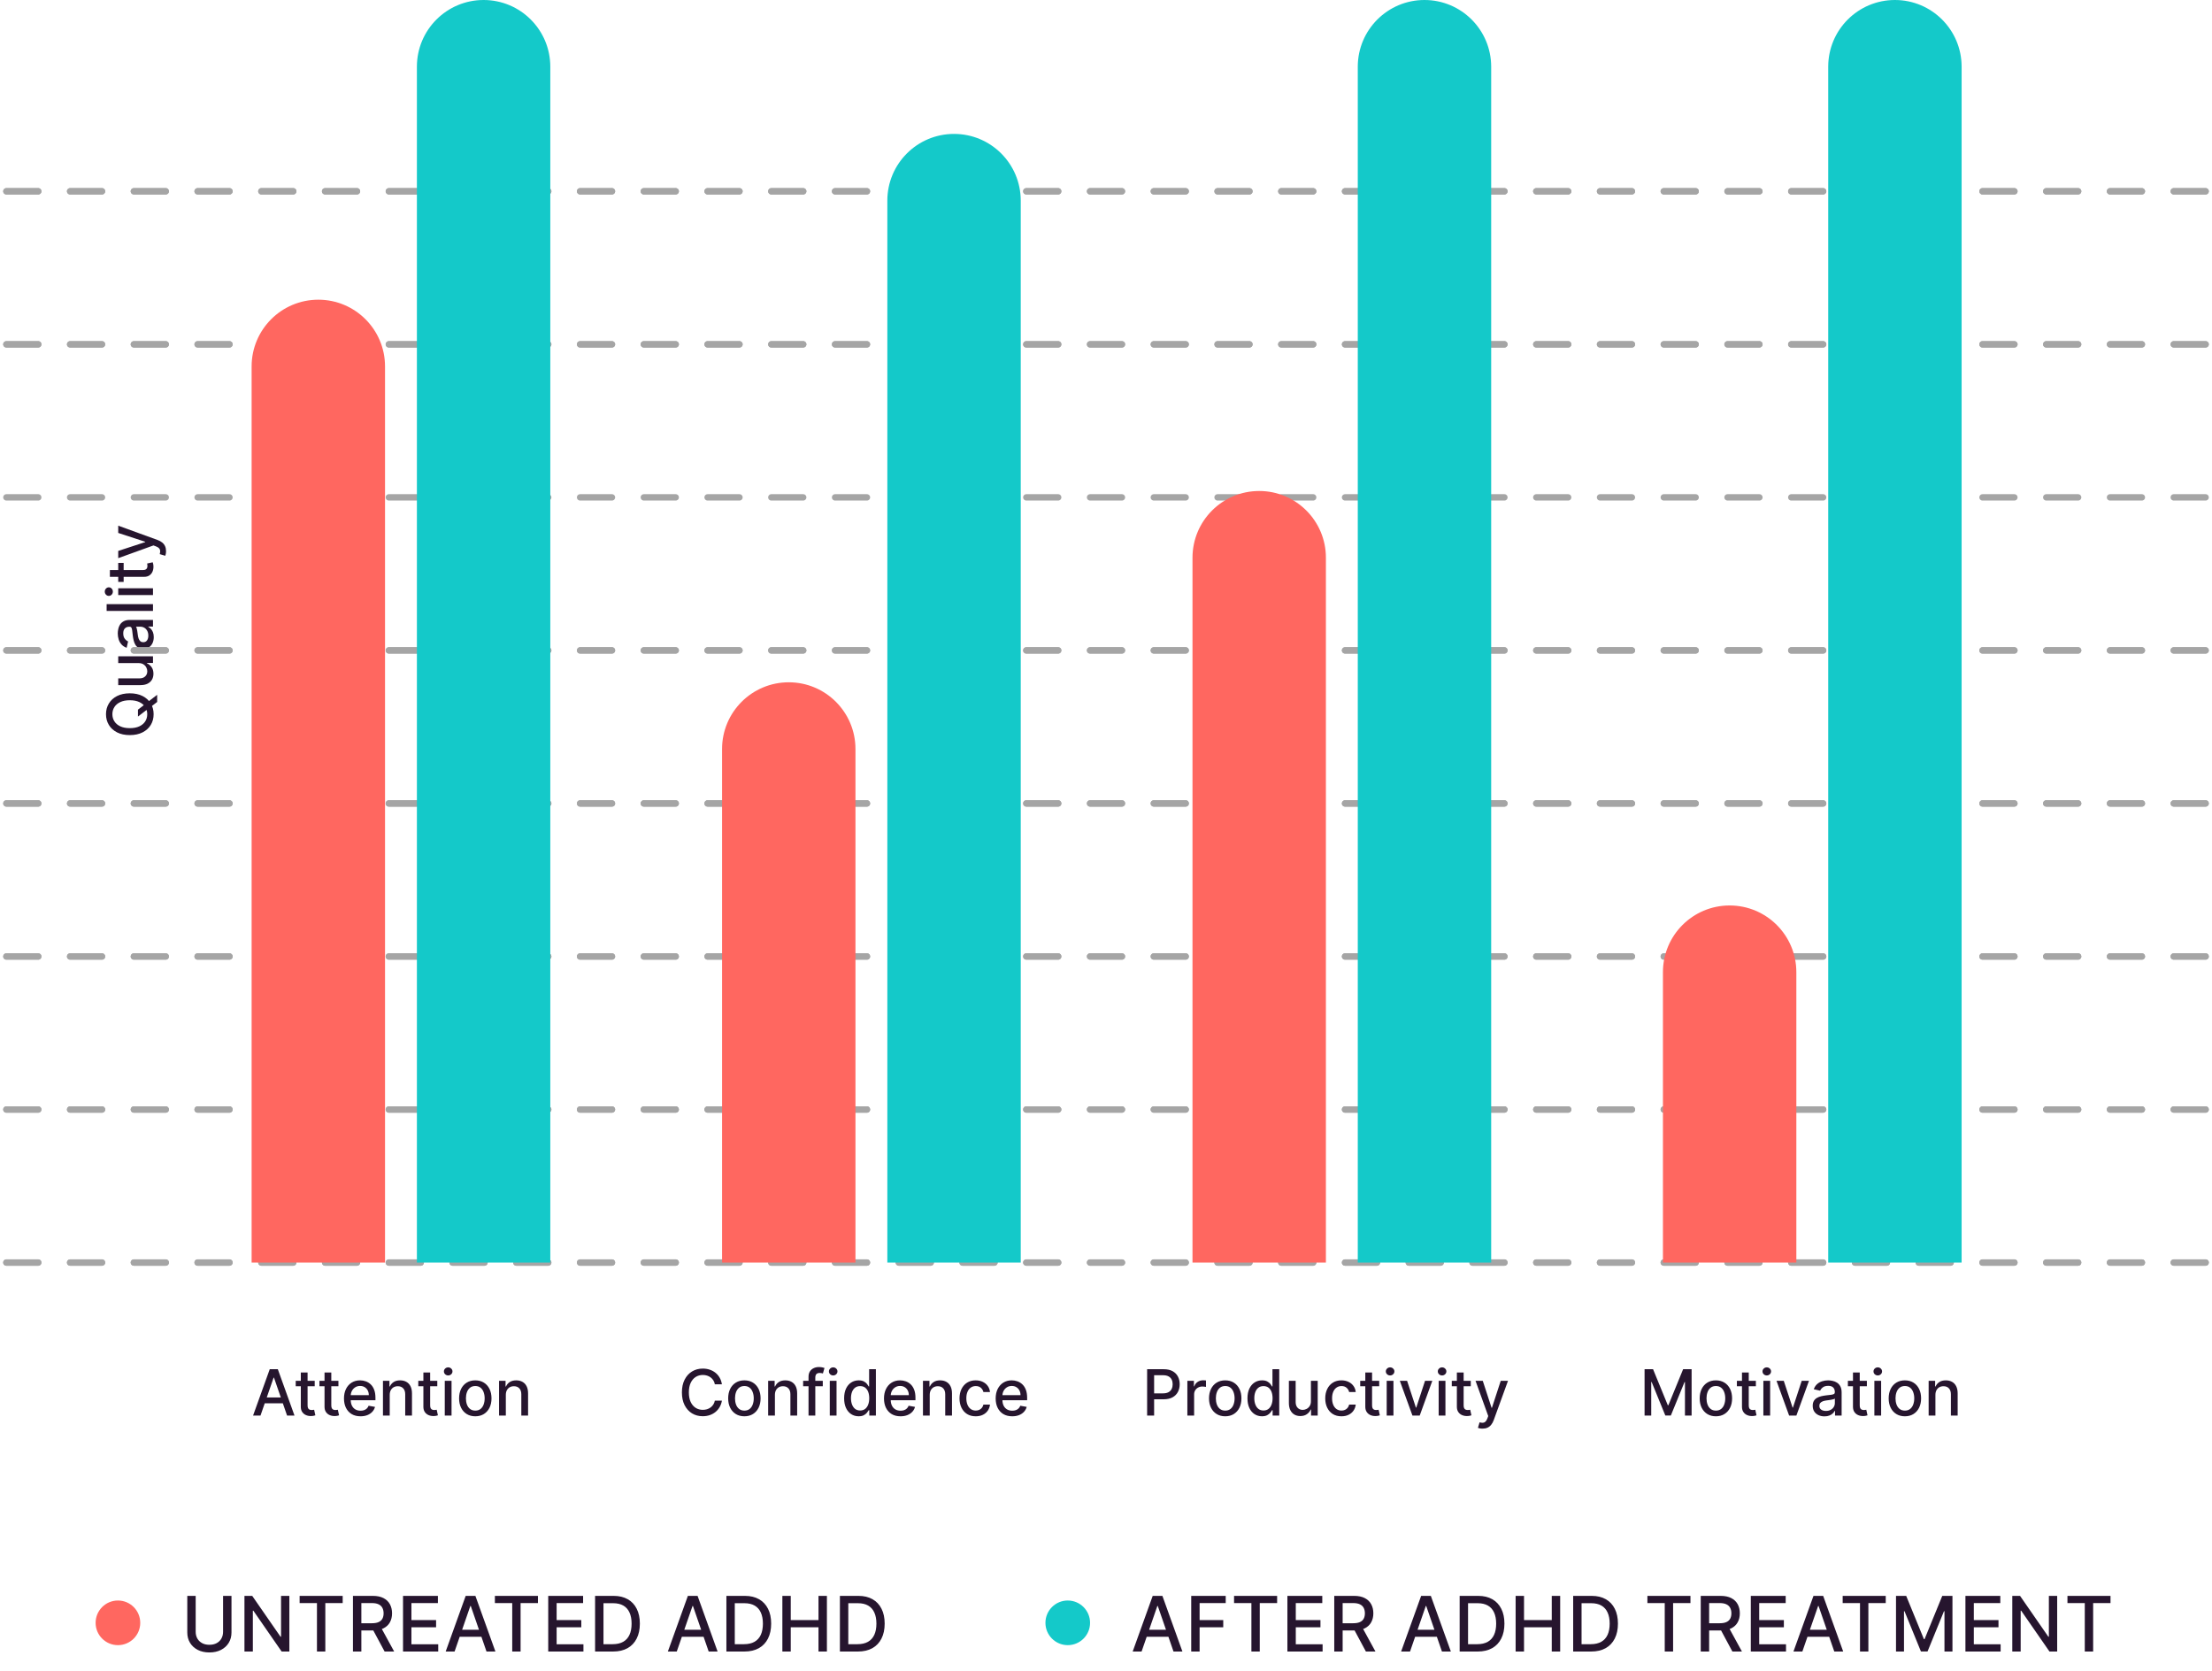 <svg width="347" height="262" viewBox="0 0 347 262" fill="none" xmlns="http://www.w3.org/2000/svg">
<circle cx="18.5" cy="254.5" r="3.5" fill="#FF6760"/>
<path d="M34.993 250.273H36.314V256.013C36.314 256.624 36.17 257.165 35.883 257.636C35.596 258.105 35.193 258.474 34.673 258.744C34.153 259.011 33.544 259.145 32.845 259.145C32.149 259.145 31.541 259.011 31.021 258.744C30.501 258.474 30.098 258.105 29.811 257.636C29.524 257.165 29.381 256.624 29.381 256.013V250.273H30.697V255.906C30.697 256.301 30.784 256.652 30.957 256.959C31.133 257.266 31.382 257.507 31.703 257.683C32.024 257.857 32.405 257.943 32.845 257.943C33.288 257.943 33.67 257.857 33.991 257.683C34.315 257.507 34.562 257.266 34.733 256.959C34.906 256.652 34.993 256.301 34.993 255.906V250.273ZM45.392 250.273V259H44.182L39.746 252.599H39.665V259H38.348V250.273H39.567L44.007 256.682H44.088V250.273H45.392ZM47.003 251.406V250.273H53.757V251.406H51.034V259H49.721V251.406H47.003ZM55.369 259V250.273H58.48C59.156 250.273 59.717 250.389 60.163 250.622C60.612 250.855 60.948 251.178 61.169 251.589C61.391 251.999 61.502 252.472 61.502 253.009C61.502 253.543 61.389 254.013 61.165 254.419C60.943 254.822 60.608 255.136 60.159 255.361C59.713 255.585 59.152 255.697 58.476 255.697H56.119V254.564H58.357C58.783 254.564 59.129 254.503 59.396 254.381C59.666 254.259 59.864 254.081 59.989 253.848C60.114 253.615 60.176 253.335 60.176 253.009C60.176 252.679 60.112 252.393 59.984 252.152C59.859 251.911 59.662 251.726 59.392 251.598C59.125 251.467 58.774 251.402 58.34 251.402H56.686V259H55.369ZM59.678 255.062L61.834 259H60.334L58.22 255.062H59.678ZM63.224 259V250.273H68.695V251.406H64.541V254.065H68.41V255.195H64.541V257.866H68.746V259H63.224ZM71.311 259H69.914L73.054 250.273H74.576L77.716 259H76.319L73.851 251.858H73.783L71.311 259ZM71.546 255.582H76.08V256.69H71.546V255.582ZM77.635 251.406V250.273H84.389V251.406H81.666V259H80.354V251.406H77.635ZM86.002 259V250.273H91.473V251.406H87.319V254.065H91.188V255.195H87.319V257.866H91.525V259H86.002ZM96.177 259H93.352V250.273H96.267C97.122 250.273 97.856 250.447 98.47 250.797C99.084 251.143 99.554 251.642 99.881 252.293C100.21 252.94 100.375 253.717 100.375 254.624C100.375 255.533 100.209 256.314 99.876 256.967C99.547 257.621 99.07 258.124 98.445 258.476C97.82 258.825 97.064 259 96.177 259ZM94.669 257.849H96.105C96.77 257.849 97.322 257.724 97.763 257.474C98.203 257.222 98.533 256.857 98.751 256.379C98.97 255.899 99.079 255.314 99.079 254.624C99.079 253.939 98.97 253.358 98.751 252.881C98.535 252.403 98.213 252.041 97.784 251.794C97.355 251.547 96.822 251.423 96.186 251.423H94.669V257.849ZM106.165 259H104.768L107.908 250.273H109.43L112.57 259H111.173L108.705 251.858H108.637L106.165 259ZM106.4 255.582H110.934V256.69H106.4V255.582ZM116.776 259H113.951V250.273H116.865C117.72 250.273 118.455 250.447 119.068 250.797C119.682 251.143 120.152 251.642 120.479 252.293C120.808 252.94 120.973 253.717 120.973 254.624C120.973 255.533 120.807 256.314 120.475 256.967C120.145 257.621 119.668 258.124 119.043 258.476C118.418 258.825 117.662 259 116.776 259ZM115.267 257.849H116.703C117.368 257.849 117.921 257.724 118.361 257.474C118.801 257.222 119.131 256.857 119.35 256.379C119.568 255.899 119.678 255.314 119.678 254.624C119.678 253.939 119.568 253.358 119.35 252.881C119.134 252.403 118.811 252.041 118.382 251.794C117.953 251.547 117.421 251.423 116.784 251.423H115.267V257.849ZM122.731 259V250.273H124.047V254.065H128.398V250.273H129.719V259H128.398V255.195H124.047V259H122.731ZM134.582 259H131.757V250.273H134.672C135.527 250.273 136.261 250.447 136.875 250.797C137.488 251.143 137.959 251.642 138.285 252.293C138.615 252.94 138.78 253.717 138.78 254.624C138.78 255.533 138.613 256.314 138.281 256.967C137.952 257.621 137.474 258.124 136.849 258.476C136.224 258.825 135.469 259 134.582 259ZM133.074 257.849H134.51C135.175 257.849 135.727 257.724 136.167 257.474C136.608 257.222 136.937 256.857 137.156 256.379C137.375 255.899 137.484 255.314 137.484 254.624C137.484 253.939 137.375 253.358 137.156 252.881C136.94 252.403 136.618 252.041 136.189 251.794C135.76 251.547 135.227 251.423 134.591 251.423H133.074V257.849Z" fill="#26152E"/>
<circle cx="167.5" cy="254.5" r="3.5" fill="#14C9C9"/>
<path d="M179.083 259H177.686L180.826 250.273H182.348L185.488 259H184.09L181.623 251.858H181.555L179.083 259ZM179.318 255.582H183.852V256.69H179.318V255.582ZM186.868 259V250.273H192.28V251.406H188.185V254.065H191.893V255.195H188.185V259H186.868ZM193.589 251.406V250.273H200.344V251.406H197.621V259H196.308V251.406H193.589ZM201.956 259V250.273H207.428V251.406H203.273V254.065H207.142V255.195H203.273V257.866H207.479V259H201.956ZM209.307 259V250.273H212.417C213.094 250.273 213.655 250.389 214.101 250.622C214.55 250.855 214.885 251.178 215.106 251.589C215.328 251.999 215.439 252.472 215.439 253.009C215.439 253.543 215.327 254.013 215.102 254.419C214.88 254.822 214.545 255.136 214.096 255.361C213.65 255.585 213.089 255.697 212.413 255.697H210.057V254.564H212.294C212.72 254.564 213.067 254.503 213.334 254.381C213.603 254.259 213.801 254.081 213.926 253.848C214.051 253.615 214.113 253.335 214.113 253.009C214.113 252.679 214.05 252.393 213.922 252.152C213.797 251.911 213.599 251.726 213.329 251.598C213.062 251.467 212.711 251.402 212.277 251.402H210.623V259H209.307ZM213.615 255.062L215.771 259H214.271L212.157 255.062H213.615ZM221.194 259H219.796L222.937 250.273H224.458L227.599 259H226.201L223.734 251.858H223.666L221.194 259ZM221.428 255.582H225.962V256.69H221.428V255.582ZM231.804 259H228.979V250.273H231.894C232.749 250.273 233.483 250.447 234.097 250.797C234.711 251.143 235.181 251.642 235.508 252.293C235.837 252.94 236.002 253.717 236.002 254.624C236.002 255.533 235.836 256.314 235.503 256.967C235.174 257.621 234.696 258.124 234.071 258.476C233.446 258.825 232.691 259 231.804 259ZM230.296 257.849H231.732C232.397 257.849 232.949 257.724 233.39 257.474C233.83 257.222 234.16 256.857 234.378 256.379C234.597 255.899 234.706 255.314 234.706 254.624C234.706 253.939 234.597 253.358 234.378 252.881C234.162 252.403 233.84 252.041 233.411 251.794C232.982 251.547 232.449 251.423 231.813 251.423H230.296V257.849ZM237.759 259V250.273H239.076V254.065H243.427V250.273H244.748V259H243.427V255.195H239.076V259H237.759ZM249.611 259H246.786V250.273H249.7C250.555 250.273 251.29 250.447 251.903 250.797C252.517 251.143 252.987 251.642 253.314 252.293C253.643 252.94 253.808 253.717 253.808 254.624C253.808 255.533 253.642 256.314 253.31 256.967C252.98 257.621 252.503 258.124 251.878 258.476C251.253 258.825 250.497 259 249.611 259ZM248.102 257.849H249.538C250.203 257.849 250.756 257.724 251.196 257.474C251.636 257.222 251.966 256.857 252.185 256.379C252.403 255.899 252.513 255.314 252.513 254.624C252.513 253.939 252.403 253.358 252.185 252.881C251.969 252.403 251.646 252.041 251.217 251.794C250.788 251.547 250.256 251.423 249.619 251.423H248.102V257.849ZM258.431 251.406V250.273H265.185V251.406H262.462V259H261.15V251.406H258.431ZM266.798 259V250.273H269.909C270.585 250.273 271.146 250.389 271.592 250.622C272.041 250.855 272.376 251.178 272.598 251.589C272.819 251.999 272.93 252.472 272.93 253.009C272.93 253.543 272.818 254.013 272.593 254.419C272.372 254.822 272.037 255.136 271.588 255.361C271.142 255.585 270.581 255.697 269.904 255.697H267.548V254.564H269.785C270.211 254.564 270.558 254.503 270.825 254.381C271.095 254.259 271.292 254.081 271.417 253.848C271.542 253.615 271.605 253.335 271.605 253.009C271.605 252.679 271.541 252.393 271.413 252.152C271.288 251.911 271.09 251.726 270.821 251.598C270.554 251.467 270.203 251.402 269.768 251.402H268.115V259H266.798ZM271.106 255.062L273.262 259H271.762L269.649 255.062H271.106ZM274.652 259V250.273H280.124V251.406H275.969V254.065H279.838V255.195H275.969V257.866H280.175V259H274.652ZM282.74 259H281.342L284.483 250.273H286.004L289.145 259H287.747L285.28 251.858H285.212L282.74 259ZM282.974 255.582H287.508V256.69H282.974V255.582ZM289.063 251.406V250.273H295.818V251.406H293.095V259H291.782V251.406H289.063ZM297.43 250.273H299.028L301.807 257.057H301.909L304.687 250.273H306.285V259H305.032V252.685H304.952L302.378 258.987H301.338L298.764 252.68H298.683V259H297.43V250.273ZM308.32 259V250.273H313.791V251.406H309.636V254.065H313.506V255.195H309.636V257.866H313.842V259H308.32ZM322.714 250.273V259H321.504L317.068 252.599H316.987V259H315.67V250.273H316.889L321.329 256.682H321.41V250.273H322.714ZM324.325 251.406V250.273H331.079V251.406H328.356V259H327.043V251.406H324.325Z" fill="#26152E"/>
<path d="M21.642 112.373L21.642 111.293L22.633 110.533L23.073 110.175L24.653 108.964L24.653 110.086L23.599 110.895L23.215 111.172L21.642 112.373ZM20.364 108.729C21.14 108.729 21.808 108.871 22.366 109.155C22.923 109.439 23.351 109.829 23.652 110.324C23.95 110.816 24.099 111.376 24.099 112.003C24.099 112.633 23.95 113.195 23.652 113.69C23.351 114.183 22.922 114.571 22.363 114.855C21.804 115.139 21.138 115.281 20.364 115.281C19.587 115.281 18.921 115.139 18.364 114.855C17.806 114.571 17.377 114.183 17.079 113.69C16.778 113.195 16.628 112.633 16.628 112.003C16.628 111.376 16.778 110.816 17.079 110.324C17.377 109.829 17.806 109.439 18.364 109.155C18.921 108.871 19.587 108.729 20.364 108.729ZM20.364 109.816C19.772 109.816 19.273 109.912 18.869 110.104C18.461 110.293 18.154 110.553 17.945 110.885C17.735 111.214 17.629 111.587 17.629 112.003C17.629 112.422 17.735 112.796 17.945 113.126C18.154 113.455 18.461 113.715 18.869 113.907C19.273 114.096 19.772 114.191 20.364 114.191C20.956 114.191 21.455 114.096 21.862 113.907C22.267 113.715 22.575 113.455 22.785 113.126C22.994 112.796 23.098 112.422 23.098 112.003C23.098 111.587 22.994 111.214 22.785 110.885C22.575 110.553 22.267 110.293 21.862 110.104C21.455 109.912 20.956 109.816 20.364 109.816ZM21.738 103.991L18.546 103.991L18.546 102.926L24 102.926L24 103.97L23.055 103.97L23.055 104.027C23.347 104.152 23.589 104.353 23.783 104.63C23.975 104.905 24.071 105.247 24.071 105.657C24.071 106.007 23.994 106.317 23.84 106.587C23.684 106.855 23.453 107.065 23.148 107.219C22.842 107.371 22.465 107.446 22.015 107.446L18.546 107.446L18.546 106.385L21.887 106.385C22.259 106.385 22.555 106.282 22.775 106.076C22.995 105.87 23.105 105.602 23.105 105.273C23.105 105.074 23.055 104.877 22.956 104.68C22.857 104.481 22.706 104.317 22.505 104.186C22.304 104.054 22.048 103.989 21.738 103.991ZM24.121 99.912C24.121 100.257 24.057 100.57 23.929 100.849C23.799 101.129 23.611 101.35 23.364 101.513C23.118 101.674 22.816 101.755 22.459 101.755C22.151 101.755 21.898 101.696 21.699 101.577C21.5 101.459 21.343 101.299 21.227 101.098C21.111 100.897 21.023 100.672 20.964 100.423C20.905 100.175 20.86 99.921 20.829 99.663C20.791 99.337 20.76 99.071 20.736 98.868C20.71 98.664 20.669 98.516 20.612 98.424C20.555 98.332 20.463 98.285 20.335 98.285L20.31 98.285C20 98.285 19.76 98.373 19.59 98.548C19.419 98.721 19.334 98.979 19.334 99.322C19.334 99.68 19.413 99.962 19.572 100.167C19.728 100.371 19.902 100.512 20.094 100.59L19.866 101.588C19.535 101.47 19.267 101.297 19.064 101.069C18.858 100.84 18.709 100.576 18.616 100.278C18.522 99.979 18.474 99.665 18.474 99.337C18.474 99.119 18.5 98.888 18.553 98.644C18.602 98.398 18.695 98.168 18.829 97.955C18.965 97.74 19.157 97.563 19.408 97.426C19.657 97.289 19.98 97.22 20.378 97.22L24 97.22L24 98.257L23.254 98.257L23.254 98.299C23.392 98.368 23.526 98.471 23.659 98.609C23.792 98.746 23.902 98.922 23.989 99.138C24.077 99.353 24.121 99.611 24.121 99.912ZM23.268 99.681C23.268 99.387 23.21 99.136 23.095 98.928C22.979 98.717 22.827 98.558 22.64 98.449C22.451 98.337 22.248 98.282 22.033 98.282L21.329 98.282C21.367 98.32 21.403 98.393 21.436 98.502C21.467 98.609 21.494 98.73 21.518 98.868C21.539 99.005 21.559 99.139 21.578 99.269C21.595 99.399 21.609 99.508 21.621 99.596C21.647 99.802 21.691 99.99 21.752 100.16C21.814 100.328 21.902 100.463 22.018 100.565C22.132 100.665 22.284 100.714 22.473 100.714C22.736 100.714 22.935 100.617 23.07 100.423C23.202 100.229 23.268 99.982 23.268 99.681ZM16.727 94.744L24 94.744L24 95.806L16.727 95.806L16.727 94.744ZM24 93.316L18.546 93.316L18.546 92.254L24 92.254L24 93.316ZM17.704 92.779C17.704 92.964 17.642 93.123 17.519 93.255C17.394 93.385 17.245 93.451 17.072 93.451C16.896 93.451 16.747 93.385 16.624 93.255C16.499 93.123 16.436 92.964 16.436 92.779C16.436 92.595 16.499 92.437 16.624 92.307C16.747 92.174 16.896 92.108 17.072 92.108C17.245 92.108 17.394 92.174 17.519 92.307C17.642 92.437 17.704 92.595 17.704 92.779ZM18.546 88.279L19.398 88.279L19.398 91.258L18.546 91.258L18.546 88.279ZM17.239 90.46L17.239 89.398L22.398 89.398C22.604 89.398 22.759 89.367 22.864 89.305C22.965 89.244 23.035 89.165 23.073 89.067C23.109 88.968 23.126 88.86 23.126 88.744C23.126 88.659 23.12 88.585 23.109 88.521C23.097 88.457 23.087 88.407 23.08 88.371L23.957 88.18C23.981 88.241 24.005 88.329 24.028 88.442C24.055 88.556 24.069 88.698 24.071 88.869C24.076 89.148 24.026 89.408 23.922 89.65C23.818 89.891 23.657 90.087 23.439 90.236C23.221 90.385 22.948 90.46 22.619 90.46L17.239 90.46ZM26.046 86.433C26.046 86.592 26.032 86.736 26.006 86.867C25.983 86.997 25.957 87.094 25.928 87.158L25.058 86.902C25.11 86.708 25.133 86.535 25.126 86.384C25.119 86.232 25.062 86.098 24.955 85.982C24.849 85.864 24.675 85.76 24.433 85.67L24.071 85.538L18.546 87.534L18.546 86.398L22.778 85.016L22.778 84.96L18.546 83.578L18.546 82.438L24.728 84.686C25.012 84.79 25.252 84.923 25.449 85.084C25.648 85.245 25.797 85.437 25.896 85.659C25.996 85.882 26.046 86.14 26.046 86.433Z" fill="#26152E"/>
<path d="M1 30H346" stroke="#A5A5A5" stroke-linecap="round" stroke-dasharray="5 5"/>
<path d="M1 54H346" stroke="#A5A5A5" stroke-linecap="round" stroke-dasharray="5 5"/>
<path d="M1 78H346" stroke="#A5A5A5" stroke-linecap="round" stroke-dasharray="5 5"/>
<path d="M1 102H346" stroke="#A5A5A5" stroke-linecap="round" stroke-dasharray="5 5"/>
<path d="M1 126H346" stroke="#A5A5A5" stroke-linecap="round" stroke-dasharray="5 5"/>
<path d="M1 150H346" stroke="#A5A5A5" stroke-linecap="round" stroke-dasharray="5 5"/>
<path d="M1 174H346" stroke="#A5A5A5" stroke-linecap="round" stroke-dasharray="5 5"/>
<path d="M1 198H346" stroke="#A5A5A5" stroke-linecap="round" stroke-dasharray="5 5"/>
<path d="M1 30H346" stroke="#A5A5A5" stroke-linecap="round" stroke-dasharray="5 5"/>
<path d="M1 54H346" stroke="#A5A5A5" stroke-linecap="round" stroke-dasharray="5 5"/>
<path d="M1 102H346" stroke="#A5A5A5" stroke-linecap="round" stroke-dasharray="5 5"/>
<path d="M1 126H346" stroke="#A5A5A5" stroke-linecap="round" stroke-dasharray="5 5"/>
<path d="M1 150H346" stroke="#A5A5A5" stroke-linecap="round" stroke-dasharray="5 5"/>
<path d="M1 174H346" stroke="#A5A5A5" stroke-linecap="round" stroke-dasharray="5 5"/>
<path d="M1 198H346" stroke="#A5A5A5" stroke-linecap="round" stroke-dasharray="5 5"/>
<path d="M39.472 57.464C39.472 51.685 44.157 47 49.935 47C55.715 47 60.399 51.685 60.399 57.464L60.399 198L39.472 198L39.472 57.464Z" fill="#FF6760"/>
<path d="M65.399 10.464C65.399 4.685 70.084 0 75.863 0C81.642 0 86.327 4.685 86.327 10.464L86.327 198L65.399 198L65.399 10.464Z" fill="#14C9C9"/>
<path d="M113.271 117.464C113.271 111.685 117.955 107 123.734 107C129.513 107 134.198 111.685 134.198 117.464L134.198 198L113.271 198L113.271 117.464Z" fill="#FF6760"/>
<path d="M139.198 31.464C139.198 25.685 143.883 21 149.662 21C155.441 21 160.126 25.685 160.126 31.464L160.126 198L139.198 198L139.198 31.464Z" fill="#14C9C9"/>
<path d="M187.069 87.464C187.069 81.685 191.754 77 197.533 77C203.312 77 207.997 81.685 207.997 87.464L207.997 198L187.069 198L187.069 87.464Z" fill="#FF6760"/>
<path d="M212.997 10.464C212.997 4.685 217.681 0 223.46 0C229.239 0 233.924 4.685 233.924 10.464L233.924 198L212.997 198L212.997 10.464Z" fill="#14C9C9"/>
<path d="M260.868 152.464C260.868 146.685 265.552 142 271.332 142C277.111 142 281.795 146.685 281.795 152.464L281.795 198L260.868 198L260.868 152.464Z" fill="#FF6760"/>
<path d="M286.795 10.464C286.795 4.685 291.48 0 297.259 0C303.038 0 307.723 4.685 307.723 10.464L307.723 198L286.795 198L286.795 10.464Z" fill="#14C9C9"/>
<path d="M40.863 222H39.698L42.315 214.727H43.583L46.2 222H45.035L42.979 216.048H42.922L40.863 222ZM41.058 219.152H44.836V220.075H41.058V219.152ZM49.369 216.545V217.398H46.39V216.545H49.369ZM47.189 215.239H48.251V220.398C48.251 220.604 48.282 220.759 48.343 220.864C48.405 220.965 48.484 221.035 48.581 221.073C48.68 221.109 48.788 221.126 48.904 221.126C48.989 221.126 49.064 221.121 49.128 221.109C49.192 221.097 49.242 221.087 49.277 221.08L49.469 221.957C49.407 221.981 49.32 222.005 49.206 222.028C49.092 222.054 48.95 222.069 48.78 222.071C48.501 222.076 48.24 222.026 47.999 221.922C47.757 221.818 47.562 221.657 47.413 221.439C47.264 221.221 47.189 220.948 47.189 220.619V215.239ZM53.09 216.545V217.398H50.111V216.545H53.09ZM50.91 215.239H51.971V220.398C51.971 220.604 52.002 220.759 52.064 220.864C52.125 220.965 52.205 221.035 52.302 221.073C52.401 221.109 52.509 221.126 52.625 221.126C52.71 221.126 52.785 221.121 52.849 221.109C52.913 221.097 52.962 221.087 52.998 221.08L53.19 221.957C53.128 221.981 53.04 222.005 52.927 222.028C52.813 222.054 52.671 222.069 52.501 222.071C52.221 222.076 51.961 222.026 51.719 221.922C51.478 221.818 51.282 221.657 51.133 221.439C50.984 221.221 50.91 220.948 50.91 220.619V215.239ZM56.557 222.11C56.019 222.11 55.557 221.995 55.168 221.766C54.782 221.534 54.484 221.208 54.273 220.789C54.065 220.368 53.961 219.874 53.961 219.308C53.961 218.75 54.065 218.257 54.273 217.831C54.484 217.405 54.778 217.072 55.154 216.833C55.533 216.594 55.976 216.474 56.482 216.474C56.79 216.474 57.088 216.525 57.377 216.627C57.666 216.729 57.925 216.889 58.155 217.107C58.385 217.324 58.566 217.607 58.698 217.955C58.831 218.301 58.897 218.721 58.897 219.216V219.592H54.561V218.797H57.856C57.856 218.518 57.8 218.27 57.686 218.055C57.572 217.837 57.413 217.665 57.207 217.54C57.003 217.414 56.764 217.352 56.489 217.352C56.191 217.352 55.931 217.425 55.708 217.572C55.488 217.716 55.318 217.906 55.197 218.14C55.078 218.372 55.019 218.624 55.019 218.896V219.518C55.019 219.882 55.083 220.192 55.211 220.448C55.341 220.704 55.522 220.899 55.754 221.034C55.986 221.167 56.257 221.233 56.568 221.233C56.769 221.233 56.952 221.205 57.118 221.148C57.284 221.089 57.427 221.001 57.548 220.885C57.668 220.769 57.761 220.626 57.825 220.455L58.83 220.636C58.749 220.932 58.605 221.192 58.396 221.414C58.19 221.634 57.931 221.806 57.619 221.929C57.309 222.05 56.955 222.11 56.557 222.11ZM61.137 218.761V222H60.075V216.545H61.094V217.433H61.162C61.287 217.144 61.484 216.912 61.751 216.737C62.021 216.562 62.361 216.474 62.77 216.474C63.142 216.474 63.468 216.553 63.747 216.709C64.026 216.863 64.243 217.092 64.397 217.398C64.551 217.703 64.628 218.081 64.628 218.531V222H63.566V218.658C63.566 218.263 63.463 217.954 63.257 217.732C63.051 217.507 62.768 217.394 62.408 217.394C62.162 217.394 61.943 217.447 61.751 217.554C61.562 217.661 61.411 217.817 61.3 218.023C61.191 218.226 61.137 218.473 61.137 218.761ZM68.598 216.545V217.398H65.618V216.545H68.598ZM66.417 215.239H67.479V220.398C67.479 220.604 67.51 220.759 67.572 220.864C67.633 220.965 67.712 221.035 67.809 221.073C67.909 221.109 68.017 221.126 68.133 221.126C68.218 221.126 68.292 221.121 68.356 221.109C68.42 221.097 68.47 221.087 68.505 221.08L68.697 221.957C68.636 221.981 68.548 222.005 68.434 222.028C68.321 222.054 68.179 222.069 68.008 222.071C67.729 222.076 67.469 222.026 67.227 221.922C66.986 221.818 66.79 221.657 66.641 221.439C66.492 221.221 66.417 220.948 66.417 220.619V215.239ZM69.772 222V216.545H70.834V222H69.772ZM70.309 215.704C70.124 215.704 69.965 215.642 69.833 215.519C69.703 215.394 69.637 215.245 69.637 215.072C69.637 214.897 69.703 214.747 69.833 214.624C69.965 214.499 70.124 214.436 70.309 214.436C70.493 214.436 70.651 214.499 70.781 214.624C70.913 214.747 70.98 214.897 70.98 215.072C70.98 215.245 70.913 215.394 70.781 215.519C70.651 215.642 70.493 215.704 70.309 215.704ZM74.56 222.11C74.049 222.11 73.603 221.993 73.221 221.759C72.84 221.524 72.544 221.196 72.334 220.775C72.123 220.353 72.018 219.861 72.018 219.298C72.018 218.732 72.123 218.237 72.334 217.813C72.544 217.389 72.84 217.06 73.221 216.826C73.603 216.592 74.049 216.474 74.56 216.474C75.072 216.474 75.518 216.592 75.899 216.826C76.28 217.06 76.576 217.389 76.787 217.813C76.998 218.237 77.103 218.732 77.103 219.298C77.103 219.861 76.998 220.353 76.787 220.775C76.576 221.196 76.28 221.524 75.899 221.759C75.518 221.993 75.072 222.11 74.56 222.11ZM74.564 221.219C74.895 221.219 75.17 221.131 75.388 220.956C75.605 220.781 75.766 220.548 75.871 220.256C75.977 219.965 76.03 219.644 76.03 219.294C76.03 218.946 75.977 218.626 75.871 218.335C75.766 218.042 75.605 217.806 75.388 217.629C75.17 217.451 74.895 217.362 74.564 217.362C74.23 217.362 73.953 217.451 73.733 217.629C73.515 217.806 73.353 218.042 73.246 218.335C73.142 218.626 73.09 218.946 73.09 219.294C73.09 219.644 73.142 219.965 73.246 220.256C73.353 220.548 73.515 220.781 73.733 220.956C73.953 221.131 74.23 221.219 74.564 221.219ZM79.35 218.761V222H78.288V216.545H79.307V217.433H79.375C79.5 217.144 79.697 216.912 79.964 216.737C80.234 216.562 80.574 216.474 80.983 216.474C81.355 216.474 81.68 216.553 81.96 216.709C82.239 216.863 82.456 217.092 82.61 217.398C82.764 217.703 82.841 218.081 82.841 218.531V222H81.779V218.658C81.779 218.263 81.676 217.954 81.47 217.732C81.264 217.507 80.981 217.394 80.621 217.394C80.375 217.394 80.156 217.447 79.964 217.554C79.775 217.661 79.624 217.817 79.513 218.023C79.404 218.226 79.35 218.473 79.35 218.761Z" fill="#26152E"/>
<path d="M113.247 217.092H112.139C112.096 216.856 112.017 216.647 111.901 216.467C111.785 216.287 111.643 216.135 111.475 216.009C111.307 215.884 111.118 215.789 110.91 215.725C110.704 215.661 110.485 215.629 110.253 215.629C109.834 215.629 109.459 215.735 109.127 215.945C108.798 216.156 108.538 216.465 108.346 216.872C108.157 217.279 108.062 217.777 108.062 218.364C108.062 218.955 108.157 219.455 108.346 219.862C108.538 220.269 108.8 220.577 109.131 220.786C109.462 220.994 109.835 221.098 110.25 221.098C110.479 221.098 110.697 221.067 110.903 221.006C111.111 220.942 111.3 220.848 111.468 220.725C111.636 220.602 111.778 220.452 111.894 220.274C112.012 220.094 112.094 219.888 112.139 219.656L113.247 219.66C113.188 220.017 113.073 220.346 112.902 220.647C112.734 220.945 112.518 221.203 112.252 221.421C111.99 221.637 111.689 221.804 111.35 221.922C111.012 222.04 110.643 222.099 110.242 222.099C109.613 222.099 109.052 221.95 108.559 221.652C108.067 221.351 107.679 220.922 107.394 220.363C107.113 219.804 106.972 219.138 106.972 218.364C106.972 217.587 107.114 216.921 107.398 216.364C107.682 215.806 108.07 215.377 108.563 215.079C109.055 214.778 109.615 214.628 110.242 214.628C110.628 214.628 110.988 214.683 111.322 214.795C111.658 214.904 111.96 215.065 112.228 215.278C112.495 215.488 112.716 215.746 112.892 216.052C113.067 216.355 113.185 216.702 113.247 217.092ZM116.772 222.11C116.261 222.11 115.814 221.993 115.433 221.759C115.052 221.524 114.756 221.196 114.546 220.775C114.335 220.353 114.229 219.861 114.229 219.298C114.229 218.732 114.335 218.237 114.546 217.813C114.756 217.389 115.052 217.06 115.433 216.826C115.814 216.592 116.261 216.474 116.772 216.474C117.283 216.474 117.73 216.592 118.111 216.826C118.492 217.06 118.788 217.389 118.999 217.813C119.209 218.237 119.315 218.732 119.315 219.298C119.315 219.861 119.209 220.353 118.999 220.775C118.788 221.196 118.492 221.524 118.111 221.759C117.73 221.993 117.283 222.11 116.772 222.11ZM116.776 221.219C117.107 221.219 117.382 221.131 117.6 220.956C117.817 220.781 117.978 220.548 118.082 220.256C118.189 219.965 118.242 219.644 118.242 219.294C118.242 218.946 118.189 218.626 118.082 218.335C117.978 218.042 117.817 217.806 117.6 217.629C117.382 217.451 117.107 217.362 116.776 217.362C116.442 217.362 116.165 217.451 115.945 217.629C115.727 217.806 115.565 218.042 115.458 218.335C115.354 218.626 115.302 218.946 115.302 219.294C115.302 219.644 115.354 219.965 115.458 220.256C115.565 220.548 115.727 220.781 115.945 220.956C116.165 221.131 116.442 221.219 116.776 221.219ZM121.562 218.761V222H120.5V216.545H121.519V217.433H121.587C121.712 217.144 121.909 216.912 122.176 216.737C122.446 216.562 122.786 216.474 123.195 216.474C123.567 216.474 123.892 216.553 124.172 216.709C124.451 216.863 124.668 217.092 124.822 217.398C124.976 217.703 125.052 218.081 125.052 218.531V222H123.991V218.658C123.991 218.263 123.888 217.954 123.682 217.732C123.476 217.507 123.193 217.394 122.833 217.394C122.587 217.394 122.368 217.447 122.176 217.554C121.987 217.661 121.836 217.817 121.725 218.023C121.616 218.226 121.562 218.473 121.562 218.761ZM129.072 216.545V217.398H125.99V216.545H129.072ZM126.835 222V215.913C126.835 215.572 126.91 215.29 127.059 215.065C127.208 214.837 127.406 214.668 127.652 214.557C127.898 214.443 128.166 214.386 128.454 214.386C128.668 214.386 128.85 214.404 129.001 214.44C129.153 214.473 129.265 214.504 129.339 214.532L129.09 215.391C129.04 215.377 128.976 215.361 128.898 215.342C128.82 215.32 128.726 215.31 128.614 215.31C128.356 215.31 128.172 215.374 128.06 215.501C127.951 215.629 127.897 215.814 127.897 216.055V222H126.835ZM130.168 222V216.545H131.23V222H130.168ZM130.704 215.704C130.519 215.704 130.361 215.642 130.228 215.519C130.098 215.394 130.033 215.245 130.033 215.072C130.033 214.897 130.098 214.747 130.228 214.624C130.361 214.499 130.519 214.436 130.704 214.436C130.889 214.436 131.046 214.499 131.176 214.624C131.309 214.747 131.375 214.897 131.375 215.072C131.375 215.245 131.309 215.394 131.176 215.519C131.046 215.642 130.889 215.704 130.704 215.704ZM134.7 222.107C134.26 222.107 133.867 221.994 133.521 221.769C133.178 221.542 132.908 221.219 132.711 220.8C132.517 220.378 132.42 219.873 132.42 219.283C132.42 218.694 132.518 218.19 132.715 217.771C132.914 217.352 133.186 217.031 133.532 216.808C133.877 216.586 134.269 216.474 134.707 216.474C135.046 216.474 135.318 216.531 135.524 216.645C135.732 216.756 135.893 216.886 136.007 217.036C136.123 217.185 136.213 217.316 136.277 217.43H136.341V214.727H137.402V222H136.366V221.151H136.277C136.213 221.267 136.12 221.4 136 221.549C135.881 221.698 135.718 221.828 135.51 221.94C135.301 222.051 135.031 222.107 134.7 222.107ZM134.934 221.201C135.24 221.201 135.498 221.121 135.709 220.96C135.922 220.796 136.083 220.57 136.191 220.281C136.303 219.992 136.358 219.656 136.358 219.273C136.358 218.894 136.304 218.562 136.195 218.278C136.086 217.994 135.926 217.773 135.716 217.614C135.505 217.456 135.245 217.376 134.934 217.376C134.615 217.376 134.348 217.459 134.135 217.625C133.922 217.791 133.761 218.017 133.652 218.303C133.546 218.59 133.493 218.913 133.493 219.273C133.493 219.637 133.547 219.965 133.656 220.256C133.765 220.548 133.926 220.778 134.139 220.949C134.354 221.117 134.62 221.201 134.934 221.201ZM141.269 222.11C140.731 222.11 140.268 221.995 139.88 221.766C139.494 221.534 139.196 221.208 138.985 220.789C138.777 220.368 138.673 219.874 138.673 219.308C138.673 218.75 138.777 218.257 138.985 217.831C139.196 217.405 139.49 217.072 139.866 216.833C140.245 216.594 140.688 216.474 141.194 216.474C141.502 216.474 141.8 216.525 142.089 216.627C142.378 216.729 142.637 216.889 142.867 217.107C143.096 217.324 143.277 217.607 143.41 217.955C143.543 218.301 143.609 218.721 143.609 219.216V219.592H139.273V218.797H142.568C142.568 218.518 142.512 218.27 142.398 218.055C142.284 217.837 142.125 217.665 141.919 217.54C141.715 217.414 141.476 217.352 141.201 217.352C140.903 217.352 140.643 217.425 140.42 217.572C140.2 217.716 140.029 217.906 139.909 218.14C139.79 218.372 139.731 218.624 139.731 218.896V219.518C139.731 219.882 139.795 220.192 139.923 220.448C140.053 220.704 140.234 220.899 140.466 221.034C140.698 221.167 140.969 221.233 141.279 221.233C141.481 221.233 141.664 221.205 141.83 221.148C141.996 221.089 142.139 221.001 142.259 220.885C142.38 220.769 142.473 220.626 142.536 220.455L143.541 220.636C143.461 220.932 143.317 221.192 143.108 221.414C142.902 221.634 142.643 221.806 142.331 221.929C142.02 222.05 141.666 222.11 141.269 222.11ZM145.849 218.761V222H144.787V216.545H145.806V217.433H145.874C145.999 217.144 146.196 216.912 146.463 216.737C146.733 216.562 147.073 216.474 147.482 216.474C147.854 216.474 148.18 216.553 148.459 216.709C148.738 216.863 148.955 217.092 149.109 217.398C149.263 217.703 149.34 218.081 149.34 218.531V222H148.278V218.658C148.278 218.263 148.175 217.954 147.969 217.732C147.763 217.507 147.48 217.394 147.12 217.394C146.874 217.394 146.655 217.447 146.463 217.554C146.274 217.661 146.123 217.817 146.012 218.023C145.903 218.226 145.849 218.473 145.849 218.761ZM153.061 222.11C152.533 222.11 152.079 221.991 151.698 221.751C151.319 221.51 151.028 221.177 150.824 220.754C150.62 220.33 150.519 219.844 150.519 219.298C150.519 218.744 150.623 218.255 150.831 217.831C151.039 217.405 151.333 217.072 151.712 216.833C152.091 216.594 152.537 216.474 153.051 216.474C153.465 216.474 153.834 216.551 154.158 216.705C154.483 216.857 154.744 217.07 154.943 217.344C155.145 217.619 155.264 217.94 155.302 218.307H154.269C154.212 218.051 154.082 217.831 153.878 217.646C153.677 217.462 153.407 217.369 153.068 217.369C152.772 217.369 152.513 217.447 152.291 217.604C152.07 217.758 151.899 217.978 151.776 218.264C151.653 218.548 151.591 218.884 151.591 219.273C151.591 219.67 151.651 220.014 151.772 220.303C151.893 220.591 152.063 220.815 152.283 220.974C152.506 221.132 152.768 221.212 153.068 221.212C153.27 221.212 153.452 221.175 153.615 221.102C153.781 221.026 153.919 220.918 154.031 220.778C154.144 220.639 154.224 220.471 154.269 220.274H155.302C155.264 220.627 155.149 220.942 154.957 221.219C154.766 221.496 154.509 221.714 154.187 221.872C153.867 222.031 153.492 222.11 153.061 222.11ZM158.788 222.11C158.251 222.11 157.788 221.995 157.4 221.766C157.014 221.534 156.716 221.208 156.505 220.789C156.297 220.368 156.192 219.874 156.192 219.308C156.192 218.75 156.297 218.257 156.505 217.831C156.716 217.405 157.009 217.072 157.386 216.833C157.764 216.594 158.207 216.474 158.714 216.474C159.021 216.474 159.32 216.525 159.609 216.627C159.897 216.729 160.157 216.889 160.386 217.107C160.616 217.324 160.797 217.607 160.93 217.955C161.062 218.301 161.128 218.721 161.128 219.216V219.592H156.793V218.797H160.088C160.088 218.518 160.031 218.27 159.918 218.055C159.804 217.837 159.644 217.665 159.438 217.54C159.235 217.414 158.995 217.352 158.721 217.352C158.422 217.352 158.162 217.425 157.94 217.572C157.719 217.716 157.549 217.906 157.428 218.14C157.31 218.372 157.251 218.624 157.251 218.896V219.518C157.251 219.882 157.315 220.192 157.442 220.448C157.573 220.704 157.754 220.899 157.986 221.034C158.218 221.167 158.489 221.233 158.799 221.233C159 221.233 159.184 221.205 159.349 221.148C159.515 221.089 159.658 221.001 159.779 220.885C159.9 220.769 159.992 220.626 160.056 220.455L161.061 220.636C160.98 220.932 160.836 221.192 160.628 221.414C160.422 221.634 160.163 221.806 159.85 221.929C159.54 222.05 159.186 222.11 158.788 222.11Z" fill="#26152E"/>
<path d="M179.951 222V214.727H182.544C183.109 214.727 183.578 214.83 183.95 215.036C184.322 215.242 184.6 215.524 184.784 215.881C184.969 216.237 185.061 216.637 185.061 217.082C185.061 217.529 184.968 217.932 184.781 218.289C184.596 218.644 184.317 218.926 183.943 219.134C183.571 219.34 183.104 219.443 182.54 219.443H180.757V218.513H182.441C182.798 218.513 183.088 218.451 183.311 218.328C183.533 218.203 183.697 218.032 183.801 217.817C183.905 217.601 183.957 217.356 183.957 217.082C183.957 216.807 183.905 216.563 183.801 216.35C183.697 216.137 183.532 215.97 183.307 215.849C183.085 215.729 182.791 215.668 182.426 215.668H181.049V222H179.951ZM186.263 222V216.545H187.289V217.412H187.346C187.445 217.118 187.62 216.888 187.871 216.719C188.125 216.549 188.411 216.464 188.731 216.464C188.797 216.464 188.875 216.466 188.965 216.471C189.057 216.476 189.13 216.482 189.182 216.489V217.504C189.139 217.492 189.063 217.479 188.954 217.465C188.845 217.449 188.737 217.44 188.628 217.44C188.377 217.44 188.153 217.494 187.956 217.6C187.762 217.704 187.608 217.85 187.495 218.037C187.381 218.222 187.324 218.432 187.324 218.669V222H186.263ZM192.203 222.11C191.691 222.11 191.245 221.993 190.864 221.759C190.483 221.524 190.187 221.196 189.976 220.775C189.766 220.353 189.66 219.861 189.66 219.298C189.66 218.732 189.766 218.237 189.976 217.813C190.187 217.389 190.483 217.06 190.864 216.826C191.245 216.592 191.691 216.474 192.203 216.474C192.714 216.474 193.16 216.592 193.542 216.826C193.923 217.06 194.219 217.389 194.429 217.813C194.64 218.237 194.745 218.732 194.745 219.298C194.745 219.861 194.64 220.353 194.429 220.775C194.219 221.196 193.923 221.524 193.542 221.759C193.16 221.993 192.714 222.11 192.203 222.11ZM192.206 221.219C192.538 221.219 192.812 221.131 193.03 220.956C193.248 220.781 193.409 220.548 193.513 220.256C193.62 219.965 193.673 219.644 193.673 219.294C193.673 218.946 193.62 218.626 193.513 218.335C193.409 218.042 193.248 217.806 193.03 217.629C192.812 217.451 192.538 217.362 192.206 217.362C191.873 217.362 191.596 217.451 191.375 217.629C191.158 217.806 190.995 218.042 190.889 218.335C190.785 218.626 190.733 218.946 190.733 219.294C190.733 219.644 190.785 219.965 190.889 220.256C190.995 220.548 191.158 220.781 191.375 220.956C191.596 221.131 191.873 221.219 192.206 221.219ZM197.972 222.107C197.532 222.107 197.139 221.994 196.794 221.769C196.45 221.542 196.18 221.219 195.984 220.8C195.79 220.378 195.693 219.873 195.693 219.283C195.693 218.694 195.791 218.19 195.987 217.771C196.186 217.352 196.459 217.031 196.804 216.808C197.15 216.586 197.542 216.474 197.98 216.474C198.318 216.474 198.59 216.531 198.796 216.645C199.005 216.756 199.166 216.886 199.279 217.036C199.395 217.185 199.485 217.316 199.549 217.43H199.613V214.727H200.675V222H199.638V221.151H199.549C199.485 221.267 199.393 221.4 199.272 221.549C199.154 221.698 198.99 221.828 198.782 221.94C198.574 222.051 198.304 222.107 197.972 222.107ZM198.207 221.201C198.512 221.201 198.77 221.121 198.981 220.96C199.194 220.796 199.355 220.57 199.464 220.281C199.575 219.992 199.631 219.656 199.631 219.273C199.631 218.894 199.576 218.562 199.468 218.278C199.359 217.994 199.199 217.773 198.988 217.614C198.777 217.456 198.517 217.376 198.207 217.376C197.887 217.376 197.621 217.459 197.408 217.625C197.195 217.791 197.034 218.017 196.925 218.303C196.818 218.59 196.765 218.913 196.765 219.273C196.765 219.637 196.82 219.965 196.928 220.256C197.037 220.548 197.198 220.778 197.411 220.949C197.627 221.117 197.892 221.201 198.207 221.201ZM205.646 219.738V216.545H206.711V222H205.667V221.055H205.61C205.485 221.347 205.283 221.589 205.006 221.783C204.732 221.975 204.39 222.071 203.98 222.071C203.63 222.071 203.32 221.994 203.05 221.84C202.782 221.684 202.571 221.453 202.418 221.148C202.266 220.842 202.19 220.465 202.19 220.015V216.545H203.252V219.887C203.252 220.259 203.355 220.555 203.561 220.775C203.767 220.995 204.035 221.105 204.364 221.105C204.563 221.105 204.76 221.055 204.957 220.956C205.156 220.857 205.32 220.706 205.45 220.505C205.583 220.304 205.648 220.048 205.646 219.738ZM210.435 222.11C209.907 222.11 209.453 221.991 209.072 221.751C208.693 221.51 208.402 221.177 208.198 220.754C207.994 220.33 207.893 219.844 207.893 219.298C207.893 218.744 207.997 218.255 208.205 217.831C208.413 217.405 208.707 217.072 209.086 216.833C209.465 216.594 209.911 216.474 210.425 216.474C210.839 216.474 211.208 216.551 211.532 216.705C211.857 216.857 212.118 217.07 212.317 217.344C212.519 217.619 212.638 217.94 212.676 218.307H211.643C211.586 218.051 211.456 217.831 211.252 217.646C211.051 217.462 210.781 217.369 210.442 217.369C210.146 217.369 209.887 217.447 209.665 217.604C209.444 217.758 209.273 217.978 209.15 218.264C209.027 218.548 208.965 218.884 208.965 219.273C208.965 219.67 209.025 220.014 209.146 220.303C209.267 220.591 209.437 220.815 209.657 220.974C209.88 221.132 210.142 221.212 210.442 221.212C210.644 221.212 210.826 221.175 210.989 221.102C211.155 221.026 211.293 220.918 211.405 220.778C211.518 220.639 211.598 220.471 211.643 220.274H212.676C212.638 220.627 212.523 220.942 212.331 221.219C212.14 221.496 211.883 221.714 211.561 221.872C211.241 222.031 210.866 222.11 210.435 222.11ZM216.358 216.545V217.398H213.378V216.545H216.358ZM214.177 215.239H215.239V220.398C215.239 220.604 215.27 220.759 215.331 220.864C215.393 220.965 215.472 221.035 215.569 221.073C215.669 221.109 215.776 221.126 215.892 221.126C215.978 221.126 216.052 221.121 216.116 221.109C216.18 221.097 216.23 221.087 216.265 221.08L216.457 221.957C216.395 221.981 216.308 222.005 216.194 222.028C216.081 222.054 215.939 222.069 215.768 222.071C215.489 222.076 215.228 222.026 214.987 221.922C214.745 221.818 214.55 221.657 214.401 221.439C214.252 221.221 214.177 220.948 214.177 220.619V215.239ZM217.532 222V216.545H218.594V222H217.532ZM218.068 215.704C217.884 215.704 217.725 215.642 217.593 215.519C217.462 215.394 217.397 215.245 217.397 215.072C217.397 214.897 217.462 214.747 217.593 214.624C217.725 214.499 217.884 214.436 218.068 214.436C218.253 214.436 218.41 214.499 218.541 214.624C218.673 214.747 218.74 214.897 218.74 215.072C218.74 215.245 218.673 215.394 218.541 215.519C218.41 215.642 218.253 215.704 218.068 215.704ZM224.689 216.545L222.711 222H221.574L219.593 216.545H220.733L222.114 220.743H222.171L223.549 216.545H224.689ZM225.686 222V216.545H226.748V222H225.686ZM226.223 215.704C226.038 215.704 225.879 215.642 225.747 215.519C225.617 215.394 225.551 215.245 225.551 215.072C225.551 214.897 225.617 214.747 225.747 214.624C225.879 214.499 226.038 214.436 226.223 214.436C226.407 214.436 226.565 214.499 226.695 214.624C226.828 214.747 226.894 214.897 226.894 215.072C226.894 215.245 226.828 215.394 226.695 215.519C226.565 215.642 226.407 215.704 226.223 215.704ZM230.723 216.545V217.398H227.743V216.545H230.723ZM228.542 215.239H229.604V220.398C229.604 220.604 229.635 220.759 229.697 220.864C229.758 220.965 229.837 221.035 229.934 221.073C230.034 221.109 230.142 221.126 230.258 221.126C230.343 221.126 230.417 221.121 230.481 221.109C230.545 221.097 230.595 221.087 230.631 221.08L230.822 221.957C230.761 221.981 230.673 222.005 230.559 222.028C230.446 222.054 230.304 222.069 230.133 222.071C229.854 222.076 229.594 222.026 229.352 221.922C229.111 221.818 228.915 221.657 228.766 221.439C228.617 221.221 228.542 220.948 228.542 220.619V215.239ZM232.569 224.045C232.41 224.045 232.266 224.032 232.135 224.006C232.005 223.983 231.908 223.957 231.844 223.928L232.1 223.058C232.294 223.11 232.467 223.133 232.618 223.126C232.77 223.119 232.904 223.062 233.02 222.955C233.138 222.849 233.242 222.675 233.332 222.433L233.463 222.071L231.468 216.545H232.604L233.985 220.778H234.042L235.424 216.545H236.564L234.316 222.728C234.212 223.012 234.079 223.252 233.918 223.449C233.757 223.648 233.565 223.797 233.343 223.896C233.12 223.996 232.862 224.045 232.569 224.045Z" fill="#26152E"/>
<path d="M257.987 214.727H259.318L261.634 220.381H261.719L264.034 214.727H265.366V222H264.322V216.737H264.254L262.109 221.989H261.243L259.098 216.734H259.031V222H257.987V214.727ZM269.173 222.11C268.662 222.11 268.216 221.993 267.835 221.759C267.454 221.524 267.158 221.196 266.947 220.775C266.736 220.353 266.631 219.861 266.631 219.298C266.631 218.732 266.736 218.237 266.947 217.813C267.158 217.389 267.454 217.06 267.835 216.826C268.216 216.592 268.662 216.474 269.173 216.474C269.685 216.474 270.131 216.592 270.512 216.826C270.893 217.06 271.189 217.389 271.4 217.813C271.611 218.237 271.716 218.732 271.716 219.298C271.716 219.861 271.611 220.353 271.4 220.775C271.189 221.196 270.893 221.524 270.512 221.759C270.131 221.993 269.685 222.11 269.173 222.11ZM269.177 221.219C269.508 221.219 269.783 221.131 270.001 220.956C270.219 220.781 270.38 220.548 270.484 220.256C270.59 219.965 270.644 219.644 270.644 219.294C270.644 218.946 270.59 218.626 270.484 218.335C270.38 218.042 270.219 217.806 270.001 217.629C269.783 217.451 269.508 217.362 269.177 217.362C268.843 217.362 268.566 217.451 268.346 217.629C268.128 217.806 267.966 218.042 267.86 218.335C267.755 218.626 267.703 218.946 267.703 219.294C267.703 219.644 267.755 219.965 267.86 220.256C267.966 220.548 268.128 220.781 268.346 220.956C268.566 221.131 268.843 221.219 269.177 221.219ZM275.447 216.545V217.398H272.468V216.545H275.447ZM273.267 215.239H274.329V220.398C274.329 220.604 274.36 220.759 274.421 220.864C274.483 220.965 274.562 221.035 274.659 221.073C274.759 221.109 274.866 221.126 274.982 221.126C275.067 221.126 275.142 221.121 275.206 221.109C275.27 221.097 275.32 221.087 275.355 221.08L275.547 221.957C275.485 221.981 275.398 222.005 275.284 222.028C275.17 222.054 275.028 222.069 274.858 222.071C274.579 222.076 274.318 222.026 274.077 221.922C273.835 221.818 273.64 221.657 273.491 221.439C273.342 221.221 273.267 220.948 273.267 220.619V215.239ZM276.622 222V216.545H277.684V222H276.622ZM277.158 215.704C276.974 215.704 276.815 215.642 276.682 215.519C276.552 215.394 276.487 215.245 276.487 215.072C276.487 214.897 276.552 214.747 276.682 214.624C276.815 214.499 276.974 214.436 277.158 214.436C277.343 214.436 277.5 214.499 277.631 214.624C277.763 214.747 277.829 214.897 277.829 215.072C277.829 215.245 277.763 215.394 277.631 215.519C277.5 215.642 277.343 215.704 277.158 215.704ZM283.778 216.545L281.8 222H280.664L278.683 216.545H279.822L281.204 220.743H281.261L282.638 216.545H283.778ZM286.207 222.121C285.862 222.121 285.549 222.057 285.27 221.929C284.991 221.799 284.769 221.611 284.606 221.364C284.445 221.118 284.364 220.816 284.364 220.459C284.364 220.151 284.424 219.898 284.542 219.699C284.66 219.5 284.82 219.343 285.021 219.227C285.223 219.111 285.447 219.023 285.696 218.964C285.945 218.905 286.198 218.86 286.456 218.829C286.783 218.791 287.048 218.76 287.251 218.737C287.455 218.71 287.603 218.669 287.695 218.612C287.788 218.555 287.834 218.463 287.834 218.335V218.31C287.834 218 287.746 217.76 287.571 217.589C287.398 217.419 287.14 217.334 286.797 217.334C286.439 217.334 286.158 217.413 285.952 217.572C285.748 217.728 285.607 217.902 285.529 218.094L284.531 217.866C284.65 217.535 284.822 217.268 285.05 217.064C285.279 216.858 285.543 216.709 285.842 216.616C286.14 216.522 286.454 216.474 286.783 216.474C287 216.474 287.231 216.5 287.475 216.553C287.721 216.602 287.951 216.695 288.164 216.83C288.379 216.964 288.556 217.157 288.693 217.408C288.83 217.657 288.899 217.98 288.899 218.378V222H287.862V221.254H287.82C287.751 221.392 287.648 221.527 287.511 221.659C287.373 221.792 287.197 221.902 286.982 221.989C286.766 222.077 286.508 222.121 286.207 222.121ZM286.438 221.268C286.732 221.268 286.983 221.21 287.191 221.094C287.402 220.978 287.562 220.827 287.67 220.64C287.782 220.451 287.837 220.248 287.837 220.033V219.33C287.799 219.367 287.726 219.403 287.617 219.436C287.511 219.467 287.389 219.494 287.251 219.518C287.114 219.539 286.98 219.559 286.85 219.578C286.72 219.595 286.611 219.609 286.523 219.621C286.317 219.647 286.129 219.691 285.959 219.752C285.791 219.814 285.656 219.902 285.554 220.018C285.455 220.132 285.405 220.284 285.405 220.473C285.405 220.736 285.502 220.935 285.696 221.07C285.89 221.202 286.138 221.268 286.438 221.268ZM292.86 216.545V217.398H289.88V216.545H292.86ZM290.679 215.239H291.741V220.398C291.741 220.604 291.772 220.759 291.833 220.864C291.895 220.965 291.974 221.035 292.071 221.073C292.171 221.109 292.278 221.126 292.394 221.126C292.48 221.126 292.554 221.121 292.618 221.109C292.682 221.097 292.732 221.087 292.767 221.08L292.959 221.957C292.897 221.981 292.81 222.005 292.696 222.028C292.583 222.054 292.441 222.069 292.27 222.071C291.991 222.076 291.73 222.026 291.489 221.922C291.247 221.818 291.052 221.657 290.903 221.439C290.754 221.221 290.679 220.948 290.679 220.619V215.239ZM294.034 222V216.545H295.096V222H294.034ZM294.57 215.704C294.386 215.704 294.227 215.642 294.094 215.519C293.964 215.394 293.899 215.245 293.899 215.072C293.899 214.897 293.964 214.747 294.094 214.624C294.227 214.499 294.386 214.436 294.57 214.436C294.755 214.436 294.912 214.499 295.043 214.624C295.175 214.747 295.241 214.897 295.241 215.072C295.241 215.245 295.175 215.394 295.043 215.519C294.912 215.642 294.755 215.704 294.57 215.704ZM298.822 222.11C298.311 222.11 297.864 221.993 297.483 221.759C297.102 221.524 296.806 221.196 296.595 220.775C296.385 220.353 296.279 219.861 296.279 219.298C296.279 218.732 296.385 218.237 296.595 217.813C296.806 217.389 297.102 217.06 297.483 216.826C297.864 216.592 298.311 216.474 298.822 216.474C299.333 216.474 299.78 216.592 300.161 216.826C300.542 217.06 300.838 217.389 301.048 217.813C301.259 218.237 301.365 218.732 301.365 219.298C301.365 219.861 301.259 220.353 301.048 220.775C300.838 221.196 300.542 221.524 300.161 221.759C299.78 221.993 299.333 222.11 298.822 222.11ZM298.825 221.219C299.157 221.219 299.432 221.131 299.649 220.956C299.867 220.781 300.028 220.548 300.132 220.256C300.239 219.965 300.292 219.644 300.292 219.294C300.292 218.946 300.239 218.626 300.132 218.335C300.028 218.042 299.867 217.806 299.649 217.629C299.432 217.451 299.157 217.362 298.825 217.362C298.492 217.362 298.215 217.451 297.994 217.629C297.777 217.806 297.615 218.042 297.508 218.335C297.404 218.626 297.352 218.946 297.352 219.294C297.352 219.644 297.404 219.965 297.508 220.256C297.615 220.548 297.777 220.781 297.994 220.956C298.215 221.131 298.492 221.219 298.825 221.219ZM303.612 218.761V222H302.55V216.545H303.569V217.433H303.636C303.762 217.144 303.958 216.912 304.226 216.737C304.496 216.562 304.835 216.474 305.245 216.474C305.617 216.474 305.942 216.553 306.222 216.709C306.501 216.863 306.718 217.092 306.871 217.398C307.025 217.703 307.102 218.081 307.102 218.531V222H306.04V218.658C306.04 218.263 305.938 217.954 305.732 217.732C305.526 217.507 305.243 217.394 304.883 217.394C304.637 217.394 304.418 217.447 304.226 217.554C304.036 217.661 303.886 217.817 303.775 218.023C303.666 218.226 303.612 218.473 303.612 218.761Z" fill="#26152E"/>
</svg>
